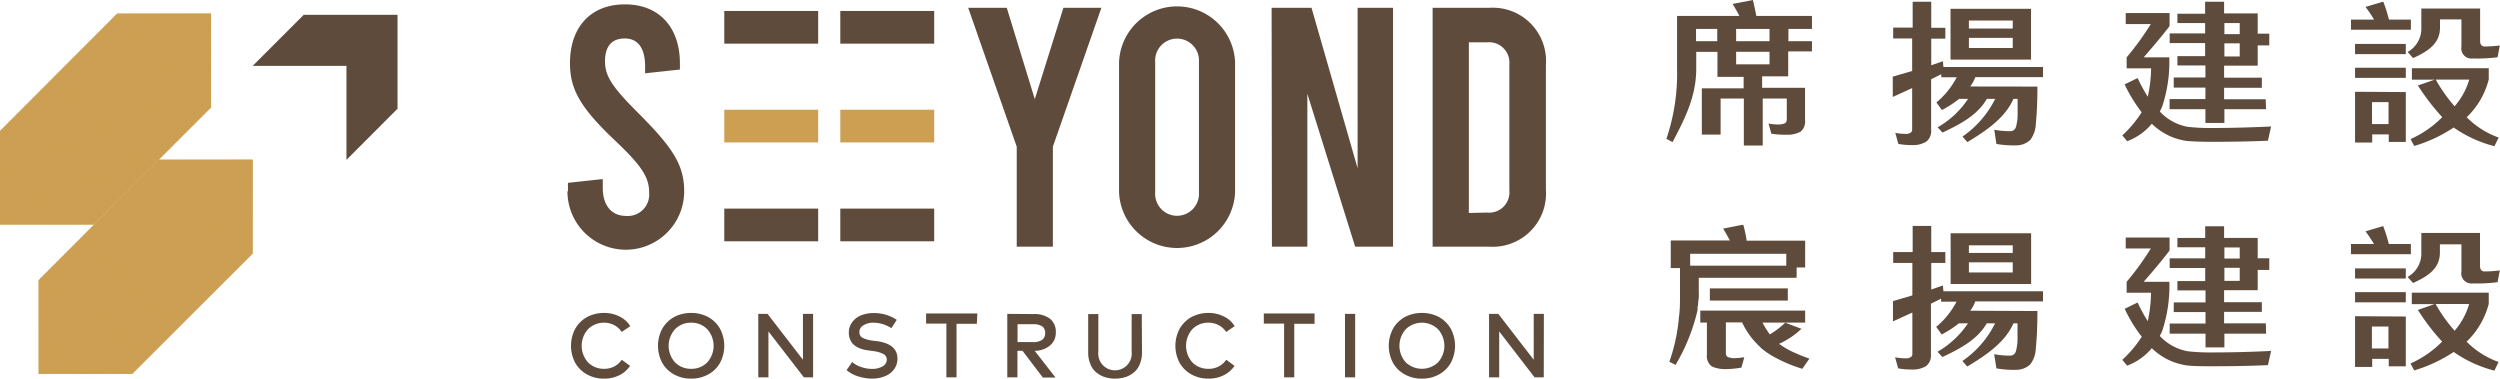 <svg xmlns="http://www.w3.org/2000/svg" xmlns:xlink="http://www.w3.org/1999/xlink" viewBox="0 0 246.28 37.3"><defs><style>.cls-1{isolation:isolate;}.cls-2{fill:#5f4b3c;}.cls-3{fill:#cc9f53;}.cls-4,.cls-5{mix-blend-mode:multiply;}.cls-4{fill:url(#未命名漸層_5);}.cls-5{fill:url(#未命名漸層_6);}</style><linearGradient id="未命名漸層_5" x1="1.06" y1="21.38" x2="36.25" y2="-14.95" gradientUnits="userSpaceOnUse"><stop offset="0" stop-color="#cc9f53" stop-opacity="0"/><stop offset="0.05" stop-color="#cc9f53" stop-opacity="0.05"/><stop offset="0.15" stop-color="#cc9f53" stop-opacity="0.18"/><stop offset="0.26" stop-color="#cc9f53" stop-opacity="0.38"/><stop offset="0.4" stop-color="#cc9f53" stop-opacity="0.67"/><stop offset="0.54" stop-color="#cc9f53"/></linearGradient><linearGradient id="未命名漸層_6" x1="4.38" y1="36.89" x2="36.6" y2="2.58" gradientUnits="userSpaceOnUse"><stop offset="0" stop-color="#cc9f53" stop-opacity="0"/><stop offset="0.09" stop-color="#cc9f53" stop-opacity="0.11"/><stop offset="0.27" stop-color="#cc9f53" stop-opacity="0.38"/><stop offset="0.54" stop-color="#cc9f53" stop-opacity="0.81"/><stop offset="0.64" stop-color="#cc9f53"/></linearGradient></defs><g class="cls-1"><g id="圖層_1" data-name="圖層 1"><path class="cls-2" d="M234,432.66a3.25,3.25,0,0,1,1.53.35,2.52,2.52,0,0,1,1.06.95l-.84.57a2.06,2.06,0,0,0-.74-.67,2.12,2.12,0,0,0-1-.24,2.16,2.16,0,0,0-1.58.64,2.44,2.44,0,0,0,0,3.27,2.15,2.15,0,0,0,1.58.63,2.08,2.08,0,0,0,1-.23,2,2,0,0,0,.74-.66l.82.6a2.7,2.7,0,0,1-1.07.93,3.33,3.33,0,0,1-1.49.33,3.39,3.39,0,0,1-1.69-.42,2.92,2.92,0,0,1-1.16-1.15,3.59,3.59,0,0,1,0-3.33,3,3,0,0,1,1.16-1.16A3.49,3.49,0,0,1,234,432.66Z" transform="translate(-174.5 -401.83)"/><path class="cls-2" d="M240.89,433.07a3.53,3.53,0,0,1,1.7-.41,3.49,3.49,0,0,1,1.69.41,3,3,0,0,1,1.16,1.16,3.59,3.59,0,0,1,0,3.33,2.92,2.92,0,0,1-1.16,1.15,3.39,3.39,0,0,1-1.69.42,3.43,3.43,0,0,1-1.7-.42,3,3,0,0,1-1.16-1.15,3.59,3.59,0,0,1,0-3.33A3.08,3.08,0,0,1,240.89,433.07Zm3.28,1.19a2.14,2.14,0,0,0-1.58-.64,2.16,2.16,0,0,0-1.59.64,2.44,2.44,0,0,0,0,3.27,2.16,2.16,0,0,0,1.59.63,2.13,2.13,0,0,0,1.58-.63,2.44,2.44,0,0,0,0-3.27Z" transform="translate(-174.5 -401.83)"/><path class="cls-2" d="M254.6,439h-.91l-3.49-4.52V439h-1v-6.25h.91l3.49,4.52v-4.52h1Z" transform="translate(-174.5 -401.83)"/><path class="cls-2" d="M262.31,434.16a3.24,3.24,0,0,0-1.76-.54,1.8,1.8,0,0,0-1,.26.76.76,0,0,0-.39.67.6.6,0,0,0,.32.56,3.06,3.06,0,0,0,1,.28l.43.05c1.34.19,2,.77,2,1.72a1.74,1.74,0,0,1-.35,1.07,2,2,0,0,1-.91.67,3.26,3.26,0,0,1-1.24.23,4.66,4.66,0,0,1-1.36-.22,3.16,3.16,0,0,1-1.15-.62l.55-.8a2.39,2.39,0,0,0,.87.49,3.24,3.24,0,0,0,1.08.19,2,2,0,0,0,1.05-.25.77.77,0,0,0,.41-.67.61.61,0,0,0-.34-.55,3,3,0,0,0-1.06-.29l-.49-.07a4.44,4.44,0,0,1-.55-.12,2.41,2.41,0,0,1-.5-.21,1.94,1.94,0,0,1-.42-.32,1.6,1.6,0,0,1-.27-.46,1.74,1.74,0,0,1-.11-.61,1.68,1.68,0,0,1,.34-1.06,2,2,0,0,1,.88-.67,3.26,3.26,0,0,1,1.24-.22,4,4,0,0,1,2.26.67Z" transform="translate(-174.5 -401.83)"/><path class="cls-2" d="M270.73,433.73h-2V439h-1v-5.29h-2v-1h5.05Z" transform="translate(-174.5 -401.83)"/><path class="cls-2" d="M276.3,432.77a2.56,2.56,0,0,1,1.64.46,1.64,1.64,0,0,1,.57,1.35,1.59,1.59,0,0,1-.57,1.28,2.32,2.32,0,0,1-1.51.53l2.05,2.63h-1.25l-2-2.63h-.5V439h-1v-6.25Zm-1.56,1v1.76h1.53a1.45,1.45,0,0,0,.9-.23.79.79,0,0,0,.29-.67.75.75,0,0,0-.29-.65,1.57,1.57,0,0,0-.9-.21Z" transform="translate(-174.5 -401.83)"/><path class="cls-2" d="M287,436.55a2.85,2.85,0,0,1-.21,1.13,1.93,1.93,0,0,1-.56.81,2.49,2.49,0,0,1-.84.48,3.46,3.46,0,0,1-2.08,0,2.49,2.49,0,0,1-.84-.48,1.93,1.93,0,0,1-.56-.81,2.85,2.85,0,0,1-.21-1.13v-3.78h1v3.71a1.65,1.65,0,1,0,3.28,0v-3.71h1Z" transform="translate(-174.5 -401.83)"/><path class="cls-2" d="M293.55,432.66a3.24,3.24,0,0,1,1.52.35,2.46,2.46,0,0,1,1.06.95l-.84.57a2,2,0,0,0-.74-.67,2.08,2.08,0,0,0-1-.24,2.16,2.16,0,0,0-1.59.64,2.47,2.47,0,0,0,0,3.27,2.16,2.16,0,0,0,1.59.63,2,2,0,0,0,1-.23,2,2,0,0,0,.75-.66l.82.6a2.8,2.8,0,0,1-1.08.93,3.28,3.28,0,0,1-1.48.33,3.43,3.43,0,0,1-1.7-.42,3,3,0,0,1-1.16-1.15,3.59,3.59,0,0,1,0-3.33,3.08,3.08,0,0,1,1.16-1.16A3.53,3.53,0,0,1,293.55,432.66Z" transform="translate(-174.5 -401.83)"/><path class="cls-2" d="M304,433.73h-2V439h-1v-5.29h-2v-1H304Z" transform="translate(-174.5 -401.83)"/><path class="cls-2" d="M308,439h-1v-6.25h1Z" transform="translate(-174.5 -401.83)"/><path class="cls-2" d="M312.88,433.07a3.49,3.49,0,0,1,1.69-.41,3.53,3.53,0,0,1,1.7.41,3.08,3.08,0,0,1,1.16,1.16,3.59,3.59,0,0,1,0,3.33,3,3,0,0,1-1.16,1.15,3.43,3.43,0,0,1-1.7.42,3.39,3.39,0,0,1-1.69-.42,2.92,2.92,0,0,1-1.16-1.15,3.59,3.59,0,0,1,0-3.33A3,3,0,0,1,312.88,433.07Zm3.28,1.19a2.28,2.28,0,0,0-3.17,0,2.44,2.44,0,0,0,0,3.27,2.31,2.31,0,0,0,3.17,0,2.44,2.44,0,0,0,0-3.27Z" transform="translate(-174.5 -401.83)"/><path class="cls-2" d="M326.58,439h-.91l-3.48-4.52V439h-1v-6.25h.91l3.49,4.52v-4.52h1Z" transform="translate(-174.5 -401.83)"/><path class="cls-2" d="M230.45,420.68v-.84l3.43-.37v.88c0,1.71.87,2.75,2.28,2.75a2.11,2.11,0,0,0,2.29-2.25c0-1.48-.6-2.55-3.26-5.08-3.53-3.32-4.54-5.14-4.54-7.73,0-3.49,2-5.78,5.41-5.78s5.42,2.29,5.42,5.82v.6l-3.43.37v-.67c0-1.82-.71-2.76-2-2.76s-1.95.77-1.95,2.25.74,2.56,3.26,5.08c3.43,3.43,4.54,5.14,4.54,7.73a5.75,5.75,0,1,1-11.5,0Z" transform="translate(-174.5 -401.83)"/><path class="cls-2" d="M283,402.6l-4.78,13.68v9.85h-3.56v-9.85l-4.78-13.68h3.8l2.76,9,2.82-9Z" transform="translate(-174.5 -401.83)"/><path class="cls-2" d="M284.74,420.78V407.94a5.72,5.72,0,0,1,11.43,0v12.84a5.72,5.72,0,0,1-11.43,0Zm7.87,0V407.94a2.16,2.16,0,1,0-4.31,0v12.84a2.16,2.16,0,1,0,4.31,0Z" transform="translate(-174.5 -401.83)"/><path class="cls-2" d="M299.77,402.6h3.93l4.54,15.8V402.6h3.49v23.53H308l-4.71-15.06v15.06h-3.49Z" transform="translate(-174.5 -401.83)"/><path class="cls-2" d="M315.63,402.6h5.58a5.24,5.24,0,0,1,5.58,5.61v12.31a5.25,5.25,0,0,1-5.58,5.61h-5.58ZM321,422.77a2,2,0,0,0,2.19-2.19V408.14A2,2,0,0,0,321,406H319.2v16.81Z" transform="translate(-174.5 -401.83)"/><rect class="cls-2" x="82.78" y="1.08" width="9.25" height="3.22"/><rect class="cls-2" x="71.35" y="1.08" width="9.25" height="3.22"/><rect class="cls-3" x="71.35" y="10.81" width="9.25" height="3.22"/><rect class="cls-3" x="82.78" y="10.81" width="9.25" height="3.22"/><rect class="cls-2" x="82.78" y="20.55" width="9.25" height="3.22"/><rect class="cls-2" x="71.35" y="20.55" width="9.25" height="3.22"/><polygon class="cls-2" points="39.16 1.46 39.16 10.71 34.14 15.74 34.13 15.74 34.13 6.49 24.89 6.49 29.92 1.46 39.16 1.46"/><polygon class="cls-3" points="24.89 24.98 24.89 15.73 15.65 15.73 3.79 27.6 3.79 36.84 13.03 36.84 24.89 24.98"/><polygon class="cls-3" points="9.25 22.14 0 22.14 0 12.89 11.54 1.34 20.79 1.34 20.79 10.59 9.25 22.14"/><polygon class="cls-4" points="9.25 22.14 0 22.14 0 12.89 11.54 1.34 20.79 1.34 20.79 10.59 9.25 22.14"/><polygon class="cls-5" points="24.89 24.98 24.89 15.73 15.65 15.73 3.79 27.6 3.79 36.84 13.03 36.84 24.89 24.98"/><rect class="cls-2" x="168.44" y="28.41" width="7.68" height="1.2"/><path class="cls-2" d="M352.45,437.05h0l-.61-.23-.77-.34,0,0a8.24,8.24,0,0,1-1.31-.78A7.84,7.84,0,0,0,351,435h0a6.32,6.32,0,0,0,.82-.65l.15-.13-.6-.22h0l-1-.38h0l0,0c-.23.22-.48.42-.73.62l-.23.17h0c-.18.12-.37.25-.56.36a7.84,7.84,0,0,1-.72-1.16h4.2v-1.18H342v1.18h.65v3.17a1.26,1.26,0,0,0,.44,1.11,1.13,1.13,0,0,0,.22.11,3.26,3.26,0,0,0,1.21.19,8.43,8.43,0,0,0,1.53-.15l.28-1-.17,0a4.87,4.87,0,0,1-.69.07,1.73,1.73,0,0,1-.78-.12.43.43,0,0,1-.17-.33v-2.07h0v-1h1.62l0,.06.27.51.17.27.19.3a8.2,8.2,0,0,0,.57.72h0l.3.32.42.41h0v0a7.49,7.49,0,0,0,1.21.81,14,14,0,0,0,2.78,1.17l.7-1Z" transform="translate(-174.5 -401.83)"/><path class="cls-2" d="M351.49,429h0v-.82h.84v-.77h0v-1.87h-5.78l0-.13c-.08-.47-.18-.95-.31-1.43l-.12,0-.6.12-1.27.25a.33.33,0,0,0,.06.1c.12.2.24.4.35.6l.18.34a.83.83,0,0,1,.07.13h-5.82v2.72H340v.77h0v1.62a1.48,1.48,0,0,1,0,.21c0,.79,0,1.55-.11,2.28a17.27,17.27,0,0,1-.94,4.34l.61.32a18.87,18.87,0,0,0,2.17-5.4s0-.07,0-.11,0,0,0-.06,0-.21.05-.31c0-.26.05-.52.07-.79s0-.29,0-.44,0,0,0-.06v-1.41h9.63ZM341,427.44v-.61h9.47V428H341v-.59Z" transform="translate(-174.5 -401.83)"/><path class="cls-2" d="M375.21,432.47c0,1.71-.08,2.94-.16,3.69a2.72,2.72,0,0,1-.54,1.56,2,2,0,0,1-1.34.54,9.8,9.8,0,0,1-2-.14l-.22-1.4a7.94,7.94,0,0,0,1.65.14.57.57,0,0,0,.49-.43,4.63,4.63,0,0,0,.16-1.11c0-.33,0-.88,0-1.64h-.4c-.84,1.9-2.69,3.13-4.55,4.26l-.48-.55a9.65,9.65,0,0,0,3.22-3.71h-.82c-.92,1.6-2.61,2.49-4.37,3.32l-.48-.52a9,9,0,0,0,3-2.8h-.89a10.61,10.61,0,0,1-1.7,1.1l-.54-.75a8,8,0,0,0,2-2.48h-1.52v-.3l-1,.5v5a1.32,1.32,0,0,1-.46,1.13,2.45,2.45,0,0,1-1.42.35,7.24,7.24,0,0,1-1.35-.11l-.3-1.09a5.88,5.88,0,0,0,1.05.1.8.8,0,0,0,.49-.12.34.34,0,0,0,.16-.29v-4.1l-1.91.87v-2l1.91-.56v-3.2H361v-1.07h1.92v-2.57h1.83v2.57h1.39v1.07h-1.39v2.62l1.15-.4.05.57h9.81v1h-6.67a3.17,3.17,0,0,1-.5.92Zm-.62-7.66v5h-7.93v-5Zm-6.13,1.94h4.32V426h-4.32Zm4.32.92h-4.32v1h4.32Z" transform="translate(-174.5 -401.83)"/><path class="cls-2" d="M388.21,429.59a14.11,14.11,0,0,1-.72,4.88l-.22.46a5,5,0,0,0,2.72,1.5,19.11,19.11,0,0,0,2.31.12q3,0,5.93-.15l-.31,1.4c-1.71.08-3.54.11-5.52.11-1,0-1.88,0-2.51-.09a6.14,6.14,0,0,1-3.41-1.69,5.78,5.78,0,0,1-2.43,1.72l-.48-.57a11.61,11.61,0,0,0,1.92-2.28,13.74,13.74,0,0,1-1.68-2.75l1.27-.62a16.52,16.52,0,0,0,1,1.84,13.76,13.76,0,0,0,.32-2.8H384v-1.08a26.92,26.92,0,0,0,2.38-3.28h-2.47v-1.08h4.32v1.28c-.76,1-1.61,2-2.55,3.08Zm9.53,5.11h-4.11v1.35h-1.86V434.7h-3.53v-1h3.53v-1.13h-3.13v-.95h3.13v-1.18H389v-.92h2.74v-1.29h-3.5v-.95h3.5v-1.09H389v-.92h2.74v-1.15h1.86v1.15h3.31v2h1.14v1.15h-1.14v2h-3.31v1.18h3.72v.95h-3.72v1.13h4.11Zm-2.6-8.49h-1.51v1.09h1.51Zm0,2h-1.51v1.29h1.51Z" transform="translate(-174.5 -401.83)"/><path class="cls-2" d="M412,426.87H406.1v-1h2.27c-.25-.41-.53-.84-.84-1.25l1.74-.52a14.41,14.41,0,0,1,.56,1.77H412Zm-.5,6.14v4.91h-1.68v-.74h-1.63v.8H406.5v-5Zm-5-4.74h5v1h-5Zm0,2.34h5v1h-5Zm1.66,3.39v2.16h1.63V434Zm3.93-3.34h7.58v1.11a7.93,7.93,0,0,1-2.18,3.72,8.5,8.5,0,0,0,3.15,2l-.41.85a12.3,12.3,0,0,1-3.87-1.74l-.14-.1a14.5,14.5,0,0,1-3.89,1.82l-.37-.68a10.13,10.13,0,0,0,3.12-2.16,21.06,21.06,0,0,1-2.39-3.12l1.64-.57h-2.24Zm.94-5.88h5.78V428c0,.37.14.55.42.57a12.48,12.48,0,0,0,1.53-.1l-.22,1.16a15.87,15.87,0,0,1-2.44.12,1,1,0,0,1-1.12-1.17v-2.68h-2.12v.81c0,1.55-1.14,2.32-2.65,3l-.53-.6a2.63,2.63,0,0,0,1.35-2.42Zm1.41,7a14.51,14.51,0,0,0,1.87,2.63,7,7,0,0,0,1.43-2.63Z" transform="translate(-174.5 -401.83)"/><path class="cls-2" d="M375.21,410.36c0,1.71-.08,2.94-.16,3.69a2.72,2.72,0,0,1-.54,1.56,2,2,0,0,1-1.34.54,9.89,9.89,0,0,1-2-.14l-.21-1.4a7.9,7.9,0,0,0,1.64.14.57.57,0,0,0,.5-.43,4.63,4.63,0,0,0,.16-1.11c0-.33,0-.88,0-1.64h-.41c-.84,1.9-2.68,3.13-4.54,4.26l-.48-.55a9.81,9.81,0,0,0,3.22-3.71h-.82c-.92,1.6-2.61,2.49-4.37,3.32l-.48-.52a8.89,8.89,0,0,0,3-2.8h-.88a10.61,10.61,0,0,1-1.7,1.1l-.54-.75a8,8,0,0,0,2-2.48h-1.52v-.3l-1,.5v5a1.32,1.32,0,0,1-.46,1.13,2.45,2.45,0,0,1-1.42.35,7.24,7.24,0,0,1-1.35-.11l-.3-1.09a5.86,5.86,0,0,0,1,.1.82.82,0,0,0,.5-.12.34.34,0,0,0,.16-.29v-4.1l-1.91.87v-2l1.91-.56v-3.2H361v-1.07h1.92V402h1.83v2.57h1.39v1.07h-1.39v2.62l1.15-.4.05.57h9.81v1h-6.67a3.43,3.43,0,0,1-.5.92Zm-.63-7.66v5h-7.93v-5Zm-6.12,1.94h4.32v-.79h-4.32Zm4.32.92h-4.32v1h4.32Z" transform="translate(-174.5 -401.83)"/><path class="cls-2" d="M388.2,407.48a13.91,13.91,0,0,1-.71,4.88l-.22.46a5,5,0,0,0,2.72,1.5,18.93,18.93,0,0,0,2.3.12c2,0,4-.06,5.94-.15l-.31,1.4c-1.71.08-3.54.11-5.52.11q-1.56,0-2.52-.09a6.11,6.11,0,0,1-3.4-1.69,5.78,5.78,0,0,1-2.43,1.72l-.48-.57a11.19,11.19,0,0,0,1.91-2.28,14.73,14.73,0,0,1-1.68-2.75l1.28-.62a18.31,18.31,0,0,0,1,1.84,13.64,13.64,0,0,0,.33-2.8H384v-1.08a28,28,0,0,0,2.38-3.28h-2.47v-1.08h4.32v1.28c-.76,1-1.62,2-2.55,3.08Zm9.53,5.11h-4.1v1.35h-1.87v-1.35h-3.53v-1h3.53v-1.13h-3.12v-1h3.12v-1.18H389v-.92h2.73v-1.29h-3.49v-.95h3.49V404.1H389v-.92h2.73V402h1.87v1.15h3.31v2h1.14v1.15h-1.14v2h-3.31v1.18h3.72v1h-3.72v1.13h4.1Zm-2.59-8.49h-1.51v1.09h1.51Zm0,2h-1.51v1.29h1.51Z" transform="translate(-174.5 -401.83)"/><path class="cls-2" d="M412,404.76h-5.9v-1h2.27a11.39,11.39,0,0,0-.84-1.25l1.75-.52a14.41,14.41,0,0,1,.56,1.77H412Zm-.5,6.14v4.91h-1.68v-.74h-1.63v.8H406.5v-5Zm-5-4.74h5v1h-5Zm0,2.34h5v1h-5Zm1.67,3.39v2.16h1.63v-2.16Zm3.93-3.34h7.57v1.11a7.83,7.83,0,0,1-2.17,3.72,8.41,8.41,0,0,0,3.15,2l-.42.85a12.3,12.3,0,0,1-3.87-1.74l-.14-.1a14.22,14.22,0,0,1-3.89,1.82l-.36-.68a10.25,10.25,0,0,0,3.12-2.16,22.33,22.33,0,0,1-2.4-3.12l1.65-.57h-2.24Zm.93-5.88h5.79v3.17c0,.37.14.55.42.57a12.32,12.32,0,0,0,1.52-.1l-.22,1.16a15.75,15.75,0,0,1-2.44.12,1,1,0,0,1-1.12-1.17v-2.68h-2.11v.81c0,1.55-1.14,2.32-2.65,3l-.54-.6a2.63,2.63,0,0,0,1.35-2.42Zm1.42,7a15,15,0,0,0,1.86,2.63,7,7,0,0,0,1.44-2.63Z" transform="translate(-174.5 -401.83)"/><path class="cls-2" d="M353,403.4v1.28h-2.32v1.21H353v1h-2.34v2.46h-2.57v1.13h4.23v3.2a1.28,1.28,0,0,1-.44,1.12,2.68,2.68,0,0,1-1.42.3A8.33,8.33,0,0,1,349,415l-.28-1a4.83,4.83,0,0,0,.85.09,1.73,1.73,0,0,0,.78-.12.49.49,0,0,0,.17-.34v-2.09h-2.37v4.63h-1.86v-4.63H344v3.55h-1.85v-4.56h4.12v-1.13h-2.58v-2.46h-2.09v1.65c0,2.82-1.17,5-2.33,7.24l-.61-.32a20,20,0,0,0,1.05-6.92V403.4h6.14c-.2-.39-.42-.78-.67-1.18l2-.39c.13.53.24,1.06.34,1.57Zm-9.33,1.28h-2.09v1.21h2.09Zm1.86,1.21h3.29v-1.21h-3.29Zm0,2.28h3.29v-1.24h-3.29Z" transform="translate(-174.5 -401.83)"/></g></g></svg>